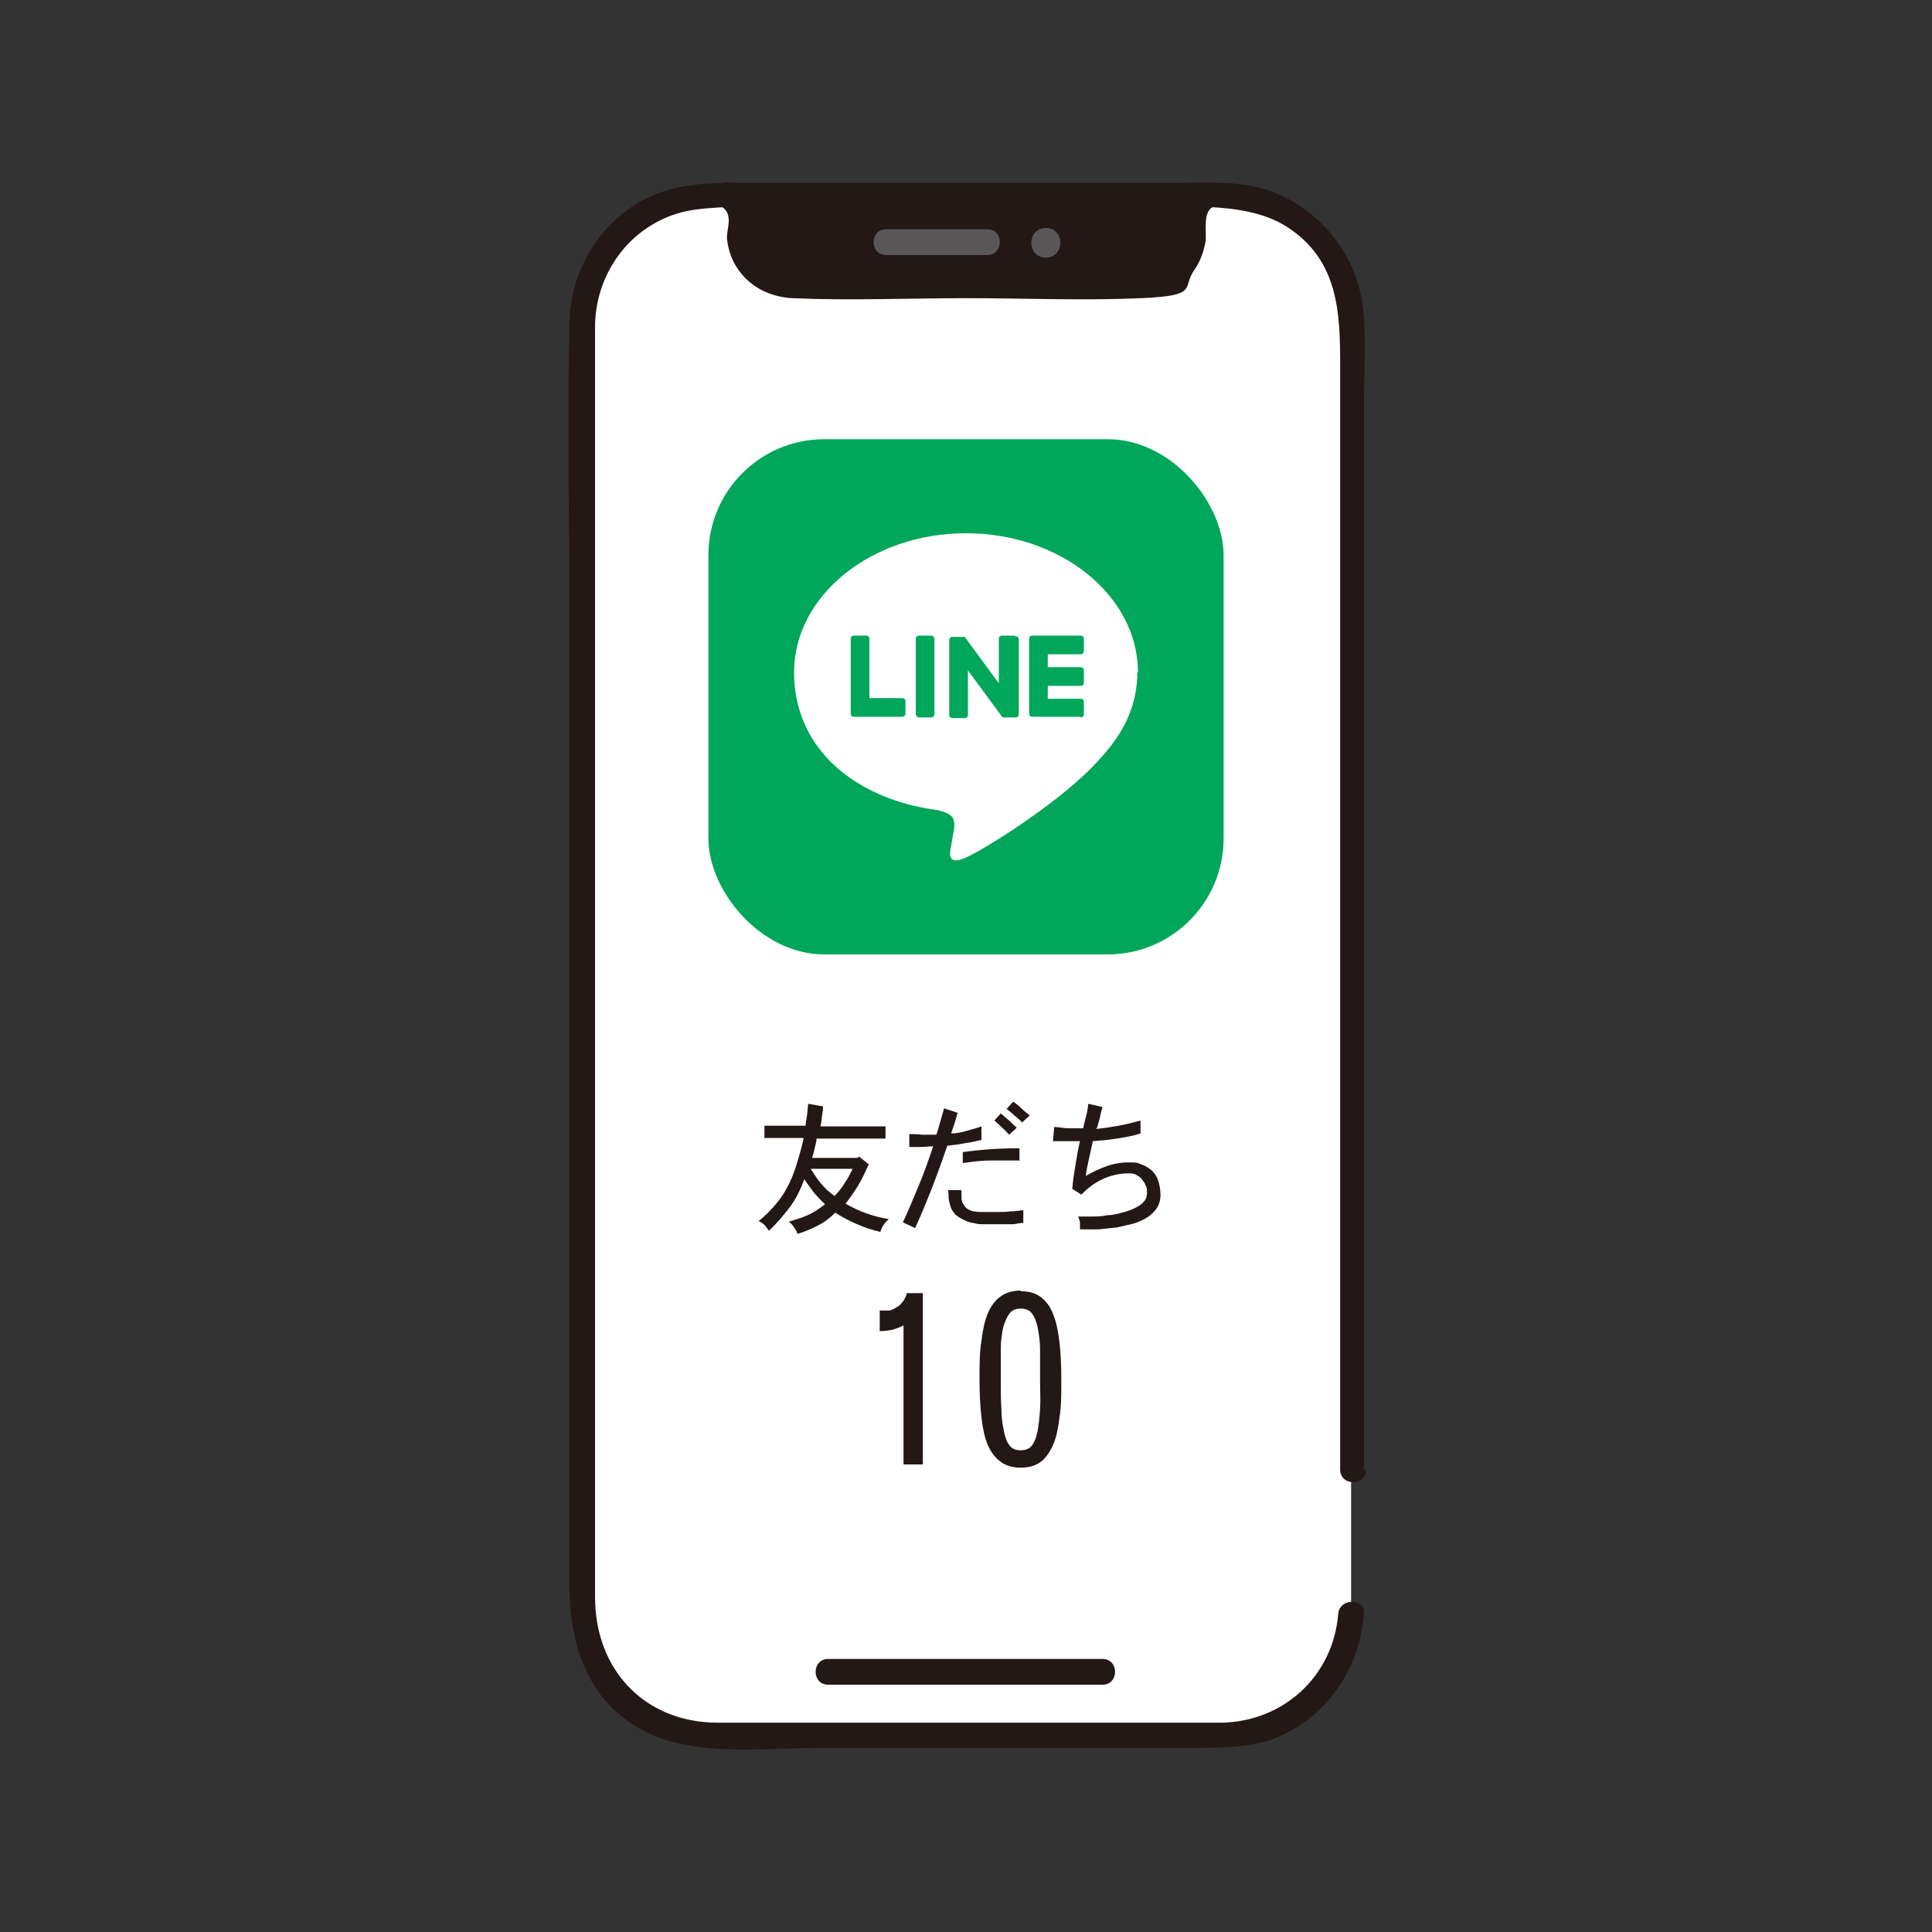 <?xml version="1.0" encoding="UTF-8"?>
<svg id="_レイヤー_1" data-name="レイヤー_1" xmlns="http://www.w3.org/2000/svg" width="300" height="300" version="1.1" viewBox="0 0 300 300">
  <rect x="0" y="0" width="300" height="300" fill="#333333" stroke="none"/>
  <!-- Generator: Adobe Illustrator 29.6.1, SVG Export Plug-In . SVG Version: 2.1.1 Build 9)  -->
  <defs>
    <style>
      .st0 {
        fill: #231815;
      }

      .st1 {
        fill: #595757;
      }

      .st2 {
        fill: #00a65a;
      }

      .st3 {
        fill: #fff;
      }
    </style>
  </defs>
  <g id="_スマホ" data-name="スマホ">
    <path class="st3" d="M209.8,228.3V50.3c0-11-8.9-19.9-19.9-19.9h-79.8c-11,0-19.9,8.9-19.9,19.9v199.2c0,11,8.9,19.9,19.9,19.9h79.8c10.6,0,19.4-8.4,19.9-18.9v-22.2Z"/>
    <path class="st0" d="M187.3,30.4s-2.1.7-2.1,2.8c0,.8,0,1.8,0,3.1,0,4.5-3.6,8.1-8.1,8.1-7.7,0-19.3,0-27.1,0-7.8,0-19.4,0-27.1,0-4.5,0-8.1-3.6-8.1-8.1,0-1.3,0-2.3,0-3.1,0-2-1.9-2.7-1.9-2.8"/>
    <path class="st0" d="M186.3,28.7c-2.3,1.1-3,2.9-3.1,5.3,0,2.4,0,4.7-1.8,6.5-1.8,1.8-4,1.8-6.3,1.8-8.4,0-16.7,0-25.1,0-8.4,0-16.7,0-25.1,0s-8-2.3-8.1-7.8c0-2.6-.5-4.5-2.9-5.9-2.2-1.3-4.2,2.2-2,3.4s.8,3.7,1,5.2c.2,1.6.7,3.2,1.7,4.6,1.9,2.8,5,4.3,8.4,4.5,9,.4,18.1,0,27.1,0,9,0,18.1.4,27.1,0s6.3-1.5,8.2-4.3c1-1.4,1.5-2.9,1.8-4.5.2-1.6-.5-4.6,1.2-5.4s.3-4.6-2-3.4h0Z"/>
    <path class="st0" d="M211.8,228.3V62.3c0-4.9.4-10-.2-14.9-1.2-9-8.2-16.7-17.1-18.5-3.5-.7-7.1-.5-10.7-.5h-69.9c-5.4,0-10.6.4-15.3,3.4-6.4,4.1-10.1,11.1-10.2,18.6-.3,15.5,0,31.1,0,46.6v148.5c0,9.5,2.5,18.5,11.6,23.3,7.9,4.1,18.9,2.6,27.5,2.6h58.2c3.9,0,7.7,0,11.5-1.2,8.5-3,13.9-10.8,14.6-19.6.2-2.5-3.8-2.5-4,0-.8,9.7-8.5,16.7-18.1,16.9-2.9,0-5.9,0-8.8,0h-39.1c-10.1,0-20.2,0-30.3,0-11.4,0-19.1-8.2-19.1-19.5,0-17.3,0-34.6,0-51.8V54.4c0-1.3,0-2.7,0-4,.2-9,6.7-16.8,15.9-17.9,7.8-.9,16.1-.1,23.9-.1h40.6c8.1,0,20-1.7,27,2.8,8.1,5.2,8.3,13.4,8.3,21.7v171.3c0,2.6,4,2.6,4,0h0Z"/>
    <path class="st0" d="M128.7,261.6c12.1,0,24.3,0,36.4,0,2,0,4.1,0,6.1,0,2.6,0,2.6-4,0-4-12.2,0-24.4,0-36.6,0-2,0-4,0-6,0-2.6,0-2.6,4,0,4h0Z"/>
    <g>
      <path class="st1" d="M137.6,39.6c5.2,0,10.4,0,15.7,0,2.6,0,2.6-4,0-4-5.2,0-10.4,0-15.7,0-2.6,0-2.6,4,0,4h0Z"/>
      <path class="st1" d="M162.4,40c3,0,3-4.6,0-4.6s-3,4.6,0,4.6h0Z"/>
    </g>
  </g>
  <g>
    <path class="st0" d="M137.5,174.9v1.9h-10.7c0,.5-.2,1-.3,1.5-.1.6-.3,1.1-.4,1.5h7l.3-.2,1.5,1.2c-.5,1.1-1,2.2-1.6,3.2-.6,1-1.3,2-2,2.9,1,.6,2.1,1.1,3.2,1.5s2.3.7,3.5.9c-.3.3-.6.6-.8.9s-.4.7-.5,1.1c-1.2-.3-2.5-.7-3.6-1.2-1.2-.5-2.3-1.1-3.4-1.8-.8.8-1.7,1.5-2.7,2-1,.5-2.1,1-3.2,1.3,0-.3-.2-.6-.5-1-.2-.4-.5-.6-.8-.9,1-.3,2-.6,2.9-1,.9-.4,1.8-1,2.7-1.7-.6-.6-1.2-1.2-1.7-1.8-.5-.7-1-1.3-1.5-2.1-.6,1.6-1.3,3.1-2.3,4.4s-2,2.5-3.2,3.6c-.2-.3-.4-.5-.6-.8-.3-.3-.6-.5-1-.7.9-.7,1.6-1.4,2.4-2.3.7-.8,1.4-1.7,1.9-2.7.7-1.2,1.2-2.5,1.6-3.8.4-1.3.8-2.7,1.1-4.1h-6.1v-1.9h6.4c0-.4.1-.9.2-1.5s.1-1.2.2-1.9l2.3.4c0,.6-.1,1.2-.2,1.7,0,.5-.1,1-.2,1.4h10.3ZM129.5,185.8c.6-.6,1.2-1.3,1.6-2,.5-.7.9-1.5,1.3-2.3h-6.5c.5.8,1,1.6,1.6,2.3s1.3,1.4,2.1,1.9Z"/>
    <path class="st0" d="M147.7,176c.9,0,1.7-.2,2.4-.4.7-.2,1.5-.4,2.3-.7v2.1c-.8.2-1.7.4-2.5.5-.9.2-1.8.3-2.8.4-1.5,4.4-3.1,8.6-5,12.8l-1.9-.9c.9-1.9,1.7-3.9,2.5-5.8.8-1.9,1.5-3.9,2.2-6-.6,0-1.3.1-1.9.1s-1.2,0-1.8,0v-2c.6,0,1.2,0,2,.1.7,0,1.5,0,2.2,0,.2-.6.4-1.3.6-2,.2-.7.4-1.4.6-2.1l2.1.7c-.2.6-.3,1.1-.5,1.7s-.4,1.1-.5,1.5ZM149.3,184.9c0,.4,0,.7,0,1.1,0,.4.1.7.3,1,.2.3.4.6.6.7.3.2.6.3.9.4.3,0,.7.1,1.1.1s.7,0,1,0h1.7c.7,0,1.3,0,2-.1.7,0,1.3-.1,2-.2v2c-.5,0-1,.1-1.5.2-.5,0-1,0-1.6,0h-1.5c-.5,0-1.1,0-1.6,0-.5,0-1,0-1.5-.2-.5,0-.9-.2-1.4-.4-.4-.2-.8-.4-1.2-.7-.3-.2-.5-.5-.7-.8-.2-.3-.3-.6-.4-1s-.2-.7-.2-1.1c0-.4,0-.7-.1-1.1h2ZM158.2,180.2c-1.5,0-2.9,0-4.4,0-1.5,0-2.9.2-4.3.4v-1.7c2.8-.4,5.8-.6,8.8-.6v2ZM156.7,176.2c-.3-.3-.6-.7-1.1-1.1-.4-.4-.8-.8-1.2-1.1l1-1.1c.4.3.8.7,1.3,1.1.4.4.8.8,1.2,1.1l-1.2,1.1ZM157.4,171.1c.4.3.8.6,1.2,1,.4.4.9.8,1.3,1.1l-1.2,1.1c-.3-.4-.7-.7-1.2-1.1-.4-.4-.8-.7-1.2-1l1-1.1Z"/>
    <path class="st0" d="M170.2,175.3c1.2-.1,2.3-.3,3.5-.5,1.1-.2,2.3-.5,3.4-.8v2c-1.2.4-2.4.6-3.7.8-1.2.2-2.5.3-3.7.4-.2.9-.4,1.8-.6,2.7-.2.9-.4,1.8-.5,2.7,1-.6,2.1-1.1,3.2-1.5,1.1-.4,2.3-.6,3.4-.6s1.4,0,2,.3c.6.2,1.1.5,1.6.9.4.4.8.9,1,1.5s.4,1.4.4,2.3-.2,1.4-.5,2c-.4.6-.9,1.1-1.5,1.5-.6.4-1.3.7-2.2,1-.8.2-1.7.4-2.6.6-.9.1-1.9.2-2.9.3-1,0-1.9,0-2.8,0,0-.3,0-.6,0-1,0-.4-.2-.7-.3-1,.6,0,1.3,0,2.1,0,.8,0,1.6,0,2.4-.2.8,0,1.6-.2,2.3-.4.8-.2,1.4-.4,2-.7.6-.3,1.1-.6,1.4-1,.4-.4.5-.9.5-1.4s0-.8-.2-1.1c-.1-.4-.4-.7-.6-1s-.6-.5-.9-.7c-.4-.2-.8-.2-1.2-.2-1.4,0-2.7.3-4,.9s-2.3,1.4-3.3,2.4l-1.4-.9c.1-1.3.3-2.5.5-3.7s.4-2.5.7-3.7h-4.2l.2-2.2c.8,0,1.5.2,2.2.2.7,0,1.5,0,2.3,0,.1-.5.2-1,.4-1.7s.3-1.3.4-2.1l2.2.5c-.2.6-.3,1.1-.4,1.6-.1.5-.3,1-.4,1.5Z"/>
    <path class="st0" d="M143.3,200.8v26.6h-3v-21.6c-.5.3-1.1.5-1.8.7-.6.1-1.3.2-1.9.2v-3.2c.5,0,.9,0,1.4,0,.4,0,.9-.3,1.2-.5.4-.2.7-.5,1-.9.3-.4.5-.8.6-1.3h2.5Z"/>
    <path class="st0" d="M158.5,200.5c1.3,0,2.3.3,3.1.9.8.6,1.5,1.5,1.9,2.6.5,1.2.8,2.6,1,4.3.2,1.7.3,3.7.3,6s0,4.2-.3,5.9c-.2,1.7-.5,3.1-1,4.2-.5,1.1-1.1,2-1.9,2.6-.8.6-1.9.9-3.1.9s-2.3-.3-3.1-.9c-.8-.6-1.5-1.4-2-2.6-.5-1.1-.8-2.6-1-4.3-.2-1.7-.3-3.7-.3-5.9s0-4.3.3-6c.2-1.7.5-3.1,1-4.3.5-1.1,1.1-2,2-2.6.8-.6,1.9-.9,3.1-.9ZM158.5,203.2c-.7,0-1.3.2-1.7.7-.4.5-.7,1.2-1,2.1-.2.9-.4,2.1-.4,3.5,0,1.4,0,3,0,4.7s0,3.3.1,4.6c0,1.4.2,2.5.4,3.5.2,1,.5,1.7.9,2.2.4.5,1,.7,1.7.7s1.3-.2,1.7-.7c.4-.5.7-1.2.9-2.2.2-1,.3-2.1.4-3.5s0-2.9,0-4.6,0-3.4,0-4.7-.2-2.5-.4-3.5c-.2-.9-.5-1.6-.9-2.1-.4-.5-1-.7-1.7-.7Z"/>
  </g>
  <g>
    <rect class="st2" x="110" y="68.2" width="80" height="80" rx="18" ry="18"/>
    <g>
      <path class="st3" d="M176.7,104.4c0-11.9-12-21.6-26.7-21.6s-26.7,9.7-26.7,21.6,9.5,19.7,22.3,21.4c.9.2,2.1.6,2.4,1.3.3.7.2,1.7,0,2.4,0,0-.3,1.9-.4,2.3-.1.7-.5,2.6,2.3,1.4,2.8-1.2,15.4-9,21-15.5h0c3.9-4.2,5.7-8.5,5.7-13.3Z"/>
      <g>
        <path class="st2" d="M167.8,111.3h-7.5c-.3,0-.5-.2-.5-.5h0v-11.6h0c0-.3.2-.5.5-.5h7.5c.3,0,.5.2.5.5v1.9c0,.3-.2.5-.5.5h-5.1v2h5.1c.3,0,.5.2.5.5v1.9c0,.3-.2.5-.5.5h-5.1v2h5.1c.3,0,.5.2.5.5v1.9c0,.3-.2.5-.5.5Z"/>
        <path class="st2" d="M140.1,111.3c.3,0,.5-.2.5-.5v-1.9c0-.3-.2-.5-.5-.5h-5.1v-9.2c0-.3-.2-.5-.5-.5h-1.9c-.3,0-.5.2-.5.5v11.6h0c0,.3.2.5.5.5h7.5Z"/>
        <rect class="st2" x="142.2" y="98.7" width="2.9" height="12.7" rx=".5" ry=".5"/>
        <path class="st2" d="M157.5,98.7h-1.9c-.3,0-.5.2-.5.5v6.9l-5.3-7.2s0,0,0,0c0,0,0,0,0,0,0,0,0,0,0,0,0,0,0,0,0,0,0,0,0,0,0,0,0,0,0,0,0,0,0,0,0,0,0,0,0,0,0,0,0,0,0,0,0,0,0,0,0,0,0,0,0,0,0,0,0,0,0,0,0,0,0,0,0,0,0,0,0,0,0,0,0,0,0,0,0,0,0,0,0,0,0,0,0,0,0,0,0,0,0,0,0,0,0,0,0,0,0,0,0,0,0,0,0,0,0,0h-1.9c-.3,0-.5.2-.5.5v11.6c0,.3.2.5.5.5h1.9c.3,0,.5-.2.5-.5v-6.9l5.3,7.2c0,0,0,0,.1.1,0,0,0,0,0,0,0,0,0,0,0,0,0,0,0,0,0,0,0,0,0,0,0,0,0,0,0,0,0,0,0,0,0,0,0,0,0,0,0,0,0,0,0,0,0,0,0,0,0,0,0,0,.1,0h1.9c.3,0,.5-.2.5-.5v-11.6c0-.3-.2-.5-.5-.5Z"/>
      </g>
    </g>
  </g>
</svg>